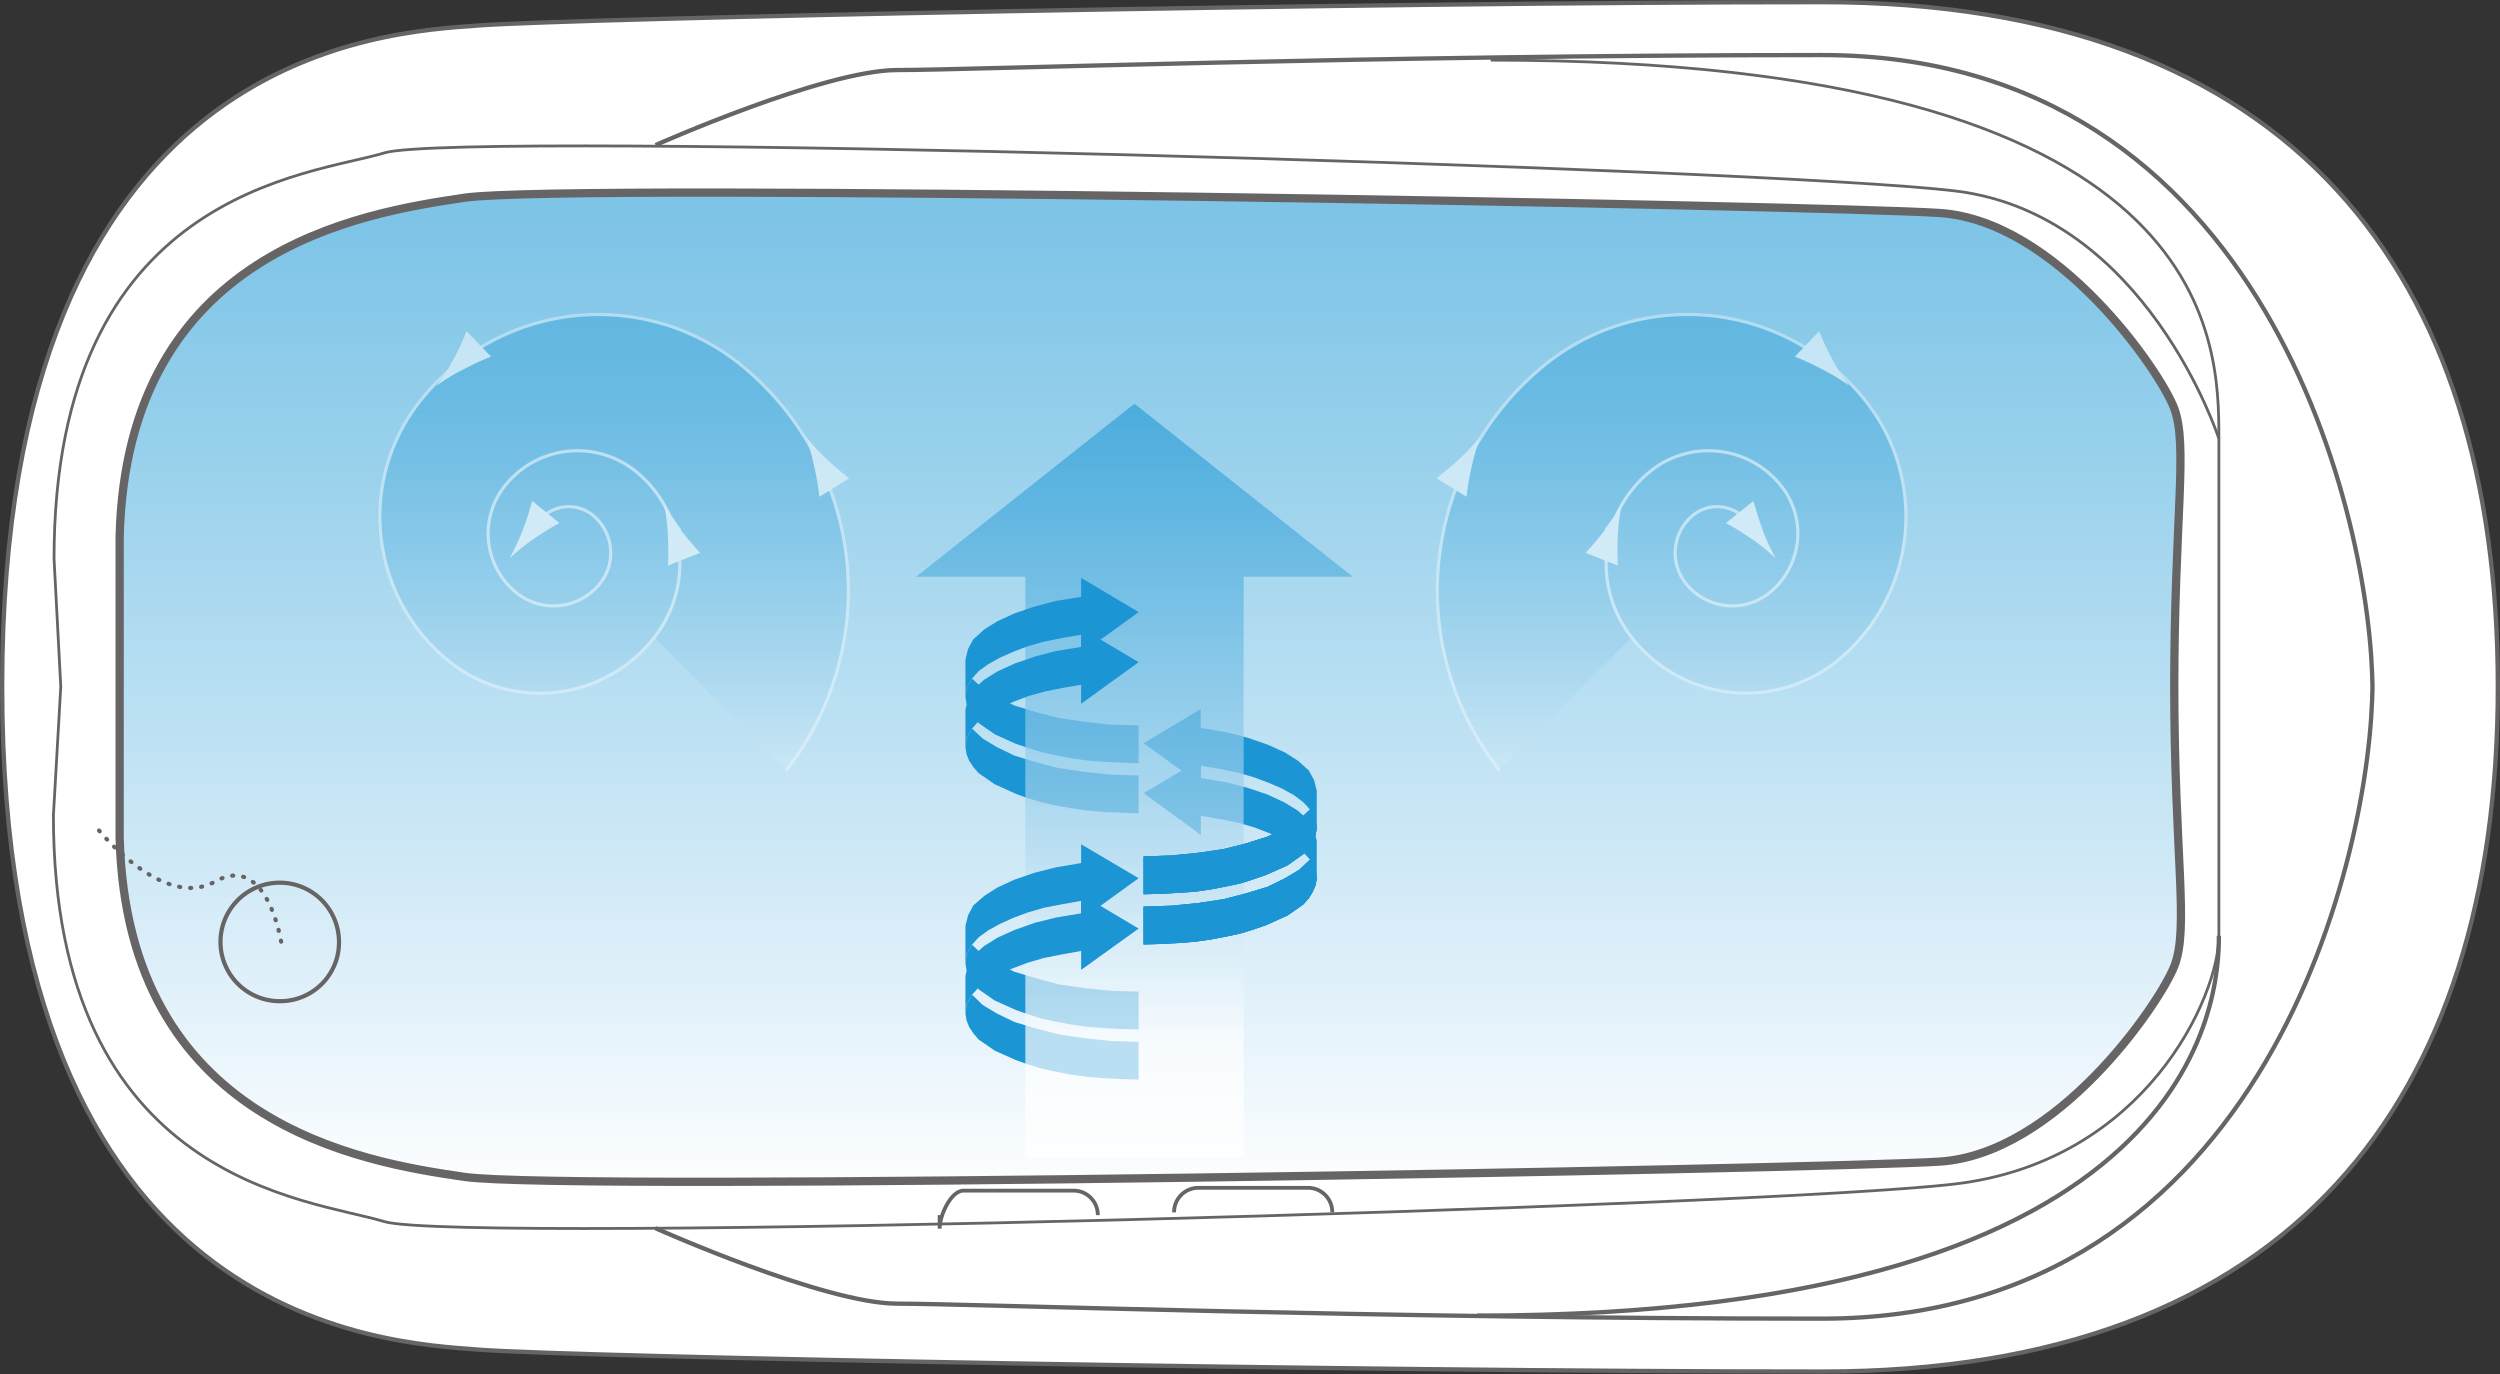 <svg xmlns="http://www.w3.org/2000/svg" xmlns:xlink="http://www.w3.org/1999/xlink" viewBox="0 0 196.62 108.07">
  <rect x="0" y="0" width="196.62" height="108.07" fill="#333333" stroke="none"/>
  <defs>
    <style>
      .cls-1, .cls-10, .cls-16, .cls-3, .cls-4, .cls-7, .cls-8, .cls-9 {
        fill: none;
      }

      .cls-2 {
        fill: #fff;
      }

      .cls-10, .cls-3, .cls-4, .cls-7, .cls-8, .cls-9 {
        stroke: #666464;
      }

      .cls-3 {
        stroke-width: 0.34px;
      }

      .cls-4 {
        stroke-width: 0.22px;
      }

      .cls-5 {
        clip-path: url(#clip-path);
      }

      .cls-6 {
        fill: url(#linear-gradient);
      }

      .cls-7 {
        stroke-width: 0.65px;
      }

      .cls-8, .cls-9 {
        stroke-width: 0.33px;
      }

      .cls-9 {
        stroke-linecap: round;
        stroke-linejoin: round;
        stroke-dasharray: 0.08 0.79;
      }

      .cls-10 {
        stroke-width: 0.3px;
      }

      .cls-11 {
        opacity: 0.5;
      }

      .cls-12 {
        clip-path: url(#clip-path-2);
      }

      .cls-13 {
        opacity: 0.7;
      }

      .cls-14 {
        clip-path: url(#clip-path-4);
      }

      .cls-15 {
        fill: url(#linear-gradient-2);
      }

      .cls-16 {
        stroke: #fff;
        stroke-width: 0.25px;
      }

      .cls-17 {
        clip-path: url(#clip-path-5);
      }

      .cls-18 {
        clip-path: url(#clip-path-6);
      }

      .cls-19 {
        clip-path: url(#clip-path-7);
      }

      .cls-20 {
        clip-path: url(#clip-path-8);
      }

      .cls-21 {
        clip-path: url(#clip-path-9);
      }

      .cls-22 {
        clip-path: url(#clip-path-11);
      }

      .cls-23 {
        fill: url(#linear-gradient-3);
      }

      .cls-24 {
        clip-path: url(#clip-path-12);
      }

      .cls-25 {
        clip-path: url(#clip-path-13);
      }

      .cls-26 {
        clip-path: url(#clip-path-14);
      }

      .cls-27 {
        clip-path: url(#clip-path-15);
      }

      .cls-28 {
        fill: #1b95d4;
        fill-rule: evenodd;
      }

      .cls-29 {
        clip-path: url(#clip-path-16);
      }

      .cls-30 {
        clip-path: url(#clip-path-17);
      }

      .cls-31 {
        fill: url(#linear-gradient-4);
      }
    </style>
    <clipPath id="clip-path">
      <path class="cls-1" d="M36.53,15.56C28.45,16.76,10,19.69,9.41,42.18V65.89c.58,22.5,19,25.45,27.13,26.64s106.8-.61,116-1.2S169.9,78.91,171,76s0-8.54,0-21.93,1.14-19,0-21.92-9.24-14.76-18.48-15.36c-7-.46-65.82-1.59-97.12-1.59-9.85,0-17,.11-18.91.39"/>
    </clipPath>
    <linearGradient id="linear-gradient" x1="-1784.44" y1="-218.11" x2="-1782.23" y2="-218.11" gradientTransform="matrix(0, -35.15, -35.15, 0, -7575.53, -62628.54)" gradientUnits="userSpaceOnUse">
      <stop offset="0" stop-color="#fff"/>
      <stop offset="0.21" stop-color="#e1f1fa"/>
      <stop offset="0.75" stop-color="#99d1ec"/>
      <stop offset="1" stop-color="#7dc4e7"/>
    </linearGradient>
    <clipPath id="clip-path-2">
      <rect class="cls-1" x="29.63" y="24.49" width="37.33" height="36.23"/>
    </clipPath>
    <clipPath id="clip-path-4">
      <path class="cls-1" d="M61.85,60.57a22.87,22.87,0,0,0-3.61-31.9A17.85,17.85,0,0,0,33,31.59,14.64,14.64,0,0,0,35.3,52a11.42,11.42,0,0,0,16.16-1.87A9.35,9.35,0,0,0,50,37.07a7.28,7.28,0,0,0-10.33,1.2,6,6,0,0,0,.94,8.34,4.67,4.67,0,0,0,6.62-.75,3.83,3.83,0,0,0-.6-5.35,3,3,0,0,0-4.24.49"/>
    </clipPath>
    <linearGradient id="linear-gradient-2" x1="-1799.74" y1="-271.81" x2="-1797.52" y2="-271.81" gradientTransform="matrix(0, -16.2, -16.2, 0, -4353.81, -29090.11)" gradientUnits="userSpaceOnUse">
      <stop offset="0" stop-color="#fff"/>
      <stop offset="0.05" stop-color="#f1f8fc"/>
      <stop offset="0.31" stop-color="#a6d5ee"/>
      <stop offset="0.55" stop-color="#6abae3"/>
      <stop offset="0.75" stop-color="#3fa6db"/>
      <stop offset="0.91" stop-color="#259ad6"/>
      <stop offset="1" stop-color="#1b95d4"/>
    </linearGradient>
    <clipPath id="clip-path-5">
      <rect class="cls-1" x="40.07" y="39.4" width="3.95" height="4.53"/>
    </clipPath>
    <clipPath id="clip-path-6">
      <rect class="cls-1" x="34.36" y="26.05" width="4.28" height="4.23"/>
    </clipPath>
    <clipPath id="clip-path-7">
      <rect class="cls-1" x="63.32" y="34.26" width="3.46" height="4.8"/>
    </clipPath>
    <clipPath id="clip-path-8">
      <rect class="cls-1" x="52.17" y="39.61" width="2.9" height="4.92"/>
    </clipPath>
    <clipPath id="clip-path-9">
      <rect class="cls-1" x="112.8" y="24.49" width="37.33" height="36.23"/>
    </clipPath>
    <clipPath id="clip-path-11">
      <path class="cls-1" d="M117.92,60.57a22.87,22.87,0,0,1,3.61-31.9,17.84,17.84,0,0,1,25.24,2.92,14.61,14.61,0,0,1-2.3,20.4,11.41,11.41,0,0,1-16.15-1.87,9.35,9.35,0,0,1,1.47-13.05,7.29,7.29,0,0,1,10.34,1.2,6,6,0,0,1-.95,8.34,4.66,4.66,0,0,1-6.61-.75,3.83,3.83,0,0,1,.6-5.35,3,3,0,0,1,4.24.49"/>
    </clipPath>
    <linearGradient id="linear-gradient-3" x1="-1799.74" y1="-274.56" x2="-1797.52" y2="-274.56" gradientTransform="matrix(0, -16.2, -16.2, 0, -4316.21, -29090.11)" xlink:href="#linear-gradient-2"/>
    <clipPath id="clip-path-12">
      <rect class="cls-1" x="135.74" y="39.4" width="3.95" height="4.53"/>
    </clipPath>
    <clipPath id="clip-path-13">
      <rect class="cls-1" x="141.13" y="26.05" width="4.27" height="4.23"/>
    </clipPath>
    <clipPath id="clip-path-14">
      <rect class="cls-1" x="112.99" y="34.26" width="3.46" height="4.8"/>
    </clipPath>
    <clipPath id="clip-path-15">
      <rect class="cls-1" x="124.7" y="39.61" width="2.9" height="4.92"/>
    </clipPath>
    <clipPath id="clip-path-16">
      <rect class="cls-1" x="72.05" y="31.74" width="34.34" height="59.28"/>
    </clipPath>
    <clipPath id="clip-path-17">
      <polygon class="cls-1" points="72.05 45.36 80.64 45.36 80.64 91.02 97.81 91.02 97.81 45.36 106.39 45.36 89.22 31.75 72.05 45.36"/>
    </clipPath>
    <linearGradient id="linear-gradient-4" x1="-1788.78" y1="-232.77" x2="-1786.57" y2="-232.77" gradientTransform="matrix(0, -26.79, -26.79, 0, -6147.72, -47839.1)" xlink:href="#linear-gradient-2"/>
  </defs>
  <title>w-06</title>
  <g id="レイヤー_2" data-name="レイヤー 2">
    <g id="レイヤー_1-2" data-name="レイヤー 1">
      <g>
        <g>
          <path class="cls-2" d="M.17,54C.17,3.75,30.2,2.55,37.7,2S106.38.17,143.33.17,196.45,21.5,196.45,54s-16.18,53.87-53.12,53.87S45.2,106.72,37.7,106.15.17,104.33.17,54"/>
          <path class="cls-3" d="M.17,54C.17,3.75,30.2,2.55,37.7,2S106.38.17,143.33.17,196.45,21.5,196.45,54s-16.18,53.87-53.12,53.87S45.2,106.72,37.7,106.15.17,104.33.17,54Z"/>
          <path class="cls-3" d="M174.51,73.6c0,4.74-1.15,29.87-58.35,29.87"/>
          <path class="cls-3" d="M51.56,11.41s13.28-5.9,19-5.9,37.54-1.18,72.73-1.18,43.3,37,43.3,50v-.62c0,13-8.09,50-43.3,50s-67-1.18-72.73-1.18-19-5.93-19-5.93"/>
          <path class="cls-4" d="M174.51,34.5c0-7.8-.05-29.77-57.27-29.77"/>
        </g>
        <g class="cls-5">
          <rect class="cls-6" x="9.41" y="15.16" width="162.78" height="78.54"/>
        </g>
        <path class="cls-7" d="M9.41,54V42.18c.58-22.49,19-25.43,27.13-26.63s106.79.6,116,1.2S169.9,29.17,171,32.12s0,8.63,0,22.23v-.62C171,67.35,172.19,73,171,76s-9.24,14.78-18.48,15.36-107.94,2.37-116,1.2S10,88.39,9.41,65.89Z"/>
        <path class="cls-8" d="M22.11,78.74A4.66,4.66,0,1,1,26.66,74,4.62,4.62,0,0,1,22.11,78.74Z"/>
        <path class="cls-9" d="M22.11,74.06S21,67,16.92,69.33s-9.23-4.13-9.23-4.13"/>
        <path class="cls-10" d="M86.34,95.57h0a1.91,1.91,0,0,0-1.89-1.93H75.79c-1,0-1.89,1.95-1.89,3V95.57"/>
        <path class="cls-10" d="M104.78,95.35h0a1.91,1.91,0,0,0-1.88-1.93H94.23a1.91,1.91,0,0,0-1.89,1.93"/>
        <path class="cls-4" d="M4.78,54,4.25,43.95c0-29,20.17-30.16,26-31.93s108.52,1.18,123.54,3S174.51,34.5,174.51,34.5V73.6c0,4.77-5.77,17.74-20.77,19.52S36,97.85,30.2,96.07s-26-3-26-31.94Z"/>
        <g class="cls-11">
          <g class="cls-12">
            <g class="cls-13">
              <g class="cls-12">
                <g class="cls-14">
                  <rect class="cls-15" x="28.07" y="22.44" width="41.49" height="38.13"/>
                </g>
                <path class="cls-16" d="M61.84,60.57a22.87,22.87,0,0,0-3.6-31.9A17.85,17.85,0,0,0,33,31.59,14.63,14.63,0,0,0,35.3,52a11.42,11.42,0,0,0,16.16-1.87A9.36,9.36,0,0,0,50,37.07a7.29,7.29,0,0,0-10.34,1.2,6,6,0,0,0,.94,8.34,4.66,4.66,0,0,0,6.61-.75,3.83,3.83,0,0,0-.6-5.35,3,3,0,0,0-4.24.49"/>
              </g>
            </g>
            <g class="cls-17">
              <path class="cls-2" d="M41.12,41.67c.35-.9.51-1.51.74-2.27L44,41.14a19.71,19.71,0,0,0-2,1.23,16,16,0,0,0-1.93,1.55,16.3,16.3,0,0,0,1.05-2.26"/>
            </g>
            <g class="cls-18">
              <path class="cls-2" d="M35.7,28.18c.46-.83.7-1.43,1-2.13l1.92,2a18.18,18.18,0,0,0-2.16,1,14.55,14.55,0,0,0-2.12,1.28,16.61,16.61,0,0,0,1.34-2.1"/>
            </g>
            <g class="cls-19">
              <path class="cls-2" d="M65,36.09a22.41,22.41,0,0,0,1.79,1.53l-2.35,1.45a20.72,20.72,0,0,0-.4-2.38,16.17,16.17,0,0,0-.71-2.42A16.37,16.37,0,0,0,65,36.09"/>
            </g>
            <g class="cls-20">
              <path class="cls-2" d="M53.54,41.68a23.21,23.21,0,0,0,1.53,1.8l-2.54,1a22.68,22.68,0,0,0,0-2.42,17.33,17.33,0,0,0-.33-2.5,18.43,18.43,0,0,0,1.37,2.07"/>
            </g>
          </g>
        </g>
        <g class="cls-11">
          <g class="cls-21">
            <g class="cls-13">
              <g class="cls-21">
                <g class="cls-22">
                  <rect class="cls-23" x="110.21" y="22.44" width="41.5" height="38.13"/>
                </g>
                <path class="cls-16" d="M117.92,60.57a22.87,22.87,0,0,1,3.61-31.9,17.84,17.84,0,0,1,25.24,2.92,14.61,14.61,0,0,1-2.3,20.4,11.41,11.41,0,0,1-16.15-1.87,9.35,9.35,0,0,1,1.47-13.05,7.29,7.29,0,0,1,10.34,1.2,6,6,0,0,1-.95,8.34,4.66,4.66,0,0,1-6.61-.75,3.83,3.83,0,0,1,.6-5.35,3,3,0,0,1,4.24.49"/>
              </g>
            </g>
            <g class="cls-24">
              <path class="cls-2" d="M138.64,41.67c-.35-.9-.51-1.51-.74-2.27l-2.16,1.74a20.52,20.52,0,0,1,2,1.23,15.58,15.58,0,0,1,1.93,1.55,15.5,15.5,0,0,1-1.06-2.26"/>
            </g>
            <g class="cls-25">
              <path class="cls-2" d="M144.07,28.18c-.46-.83-.7-1.43-1-2.13l-1.91,2a19,19,0,0,1,2.15,1,15,15,0,0,1,2.12,1.28,16.46,16.46,0,0,1-1.34-2.1"/>
            </g>
            <g class="cls-26">
              <path class="cls-2" d="M114.78,36.09c-.69.66-1.18,1-1.79,1.53l2.35,1.45a19.29,19.29,0,0,1,.41-2.38,16.27,16.27,0,0,1,.71-2.42,15.8,15.8,0,0,1-1.67,1.82"/>
            </g>
            <g class="cls-27">
              <path class="cls-2" d="M126.23,41.68a23.16,23.16,0,0,1-1.53,1.8l2.54,1a21.69,21.69,0,0,1,0-2.42,17,17,0,0,1,.33-2.5,16.14,16.14,0,0,1-1.37,2.07"/>
            </g>
          </g>
        </g>
        <polygon class="cls-28" points="89.94 74.28 91.3 74.24 92.66 74.17 94.02 74.06 95.28 73.88 96.43 73.66 97.59 73.41 98.64 73.08 99.57 72.76 101.25 72 101.89 71.56 102.5 71.13 102.93 70.65 103.24 70.14 103.46 69.64 103.56 69.09 103.56 66.12 103.35 65.29 102.93 64.53 102.08 63.76 101.04 63.12 99.69 62.49 98.09 61.95 96.43 61.52 94.44 61.19 94.44 59.71 89.94 62.38 94.44 65.66 94.44 64.16 95.91 64.41 97.37 64.7 98.64 65.07 99.79 65.51 100.83 65.98 101.77 66.49 102.5 67.03 103.03 67.61 102.2 68.4 101.04 69.09 99.69 69.75 98.01 70.26 96.23 70.72 94.24 71.02 92.14 71.23 89.94 71.3 89.94 74.28"/>
        <polygon class="cls-28" points="89.55 63.97 88.2 63.92 86.82 63.86 85.47 63.75 84.2 63.56 83.06 63.36 81.89 63.09 80.84 62.78 79.91 62.44 78.23 61.68 77.6 61.24 76.97 60.81 76.56 60.34 76.23 59.84 76.02 59.33 75.93 58.78 76.02 58.02 76.45 57.3 77.29 58.09 78.44 58.78 79.79 59.43 81.49 59.95 83.26 60.41 85.25 60.7 87.34 60.92 89.55 60.99 89.55 63.97"/>
        <polygon class="cls-28" points="89.55 84.91 88.2 84.87 86.82 84.8 85.47 84.69 84.2 84.52 83.06 84.29 81.89 84.04 80.84 83.71 79.91 83.38 78.23 82.63 77.6 82.19 76.97 81.76 76.56 81.28 76.23 80.78 76.02 80.27 75.93 79.73 76.02 78.97 76.45 78.23 77.29 79.04 78.44 79.73 79.79 80.38 81.49 80.89 83.26 81.35 85.25 81.65 87.34 81.87 89.55 81.94 89.55 84.91"/>
        <polygon class="cls-28" points="89.94 70.33 91.3 70.3 92.66 70.22 94.02 70.13 95.28 69.94 96.43 69.72 97.59 69.47 98.64 69.13 99.57 68.81 101.25 68.06 101.89 67.61 102.5 67.18 102.93 66.72 103.24 66.21 103.46 65.69 103.56 65.14 103.56 62.18 103.35 61.35 102.93 60.59 102.08 59.83 101.04 59.17 99.69 58.56 98.09 58.01 96.43 57.58 94.44 57.25 94.44 55.77 89.94 58.45 94.44 61.71 94.44 60.23 95.91 60.47 97.37 60.77 98.64 61.14 99.79 61.57 100.83 62.02 101.77 62.54 102.5 63.09 103.03 63.67 102.2 64.45 101.04 65.14 99.69 65.8 98.01 66.33 96.23 66.78 94.24 67.07 92.14 67.28 89.94 67.36 89.94 70.33"/>
        <polygon class="cls-28" points="89.55 60.03 88.2 59.98 86.82 59.91 85.47 59.81 84.2 59.63 83.06 59.41 81.89 59.15 80.84 58.82 79.91 58.51 78.23 57.75 77.6 57.31 76.97 56.87 76.56 56.4 76.23 55.89 76.02 55.39 75.93 54.84 76.02 54.08 76.45 53.36 77.29 54.15 78.44 54.84 79.79 55.49 81.49 56.01 83.26 56.47 85.25 56.76 87.34 56.99 89.55 57.05 89.55 60.03"/>
        <polygon class="cls-28" points="89.55 80.96 88.2 80.93 86.82 80.86 85.47 80.75 84.2 80.57 83.06 80.35 81.89 80.1 80.84 79.77 79.91 79.44 78.23 78.69 77.6 78.25 76.97 77.81 76.56 77.34 76.23 76.84 76.02 76.32 75.93 75.78 76.02 75.01 76.45 74.3 77.29 75.1 78.44 75.78 79.79 76.43 81.49 76.94 83.26 77.42 85.25 77.71 87.34 77.92 89.55 77.99 89.55 80.96"/>
        <g class="cls-13">
          <g class="cls-29">
            <g class="cls-30">
              <rect class="cls-31" x="72.05" y="31.74" width="34.34" height="59.28"/>
            </g>
          </g>
        </g>
        <polygon class="cls-28" points="89.94 70.33 91.3 70.3 92.66 70.22 94.02 70.13 95.28 69.94 96.43 69.72 97.59 69.47 98.64 69.13 99.57 68.81 101.25 68.06 101.89 67.61 102.5 67.18 102.93 66.72 103.24 66.21 103.46 65.69 103.56 65.14 103.46 64.39 103.03 63.67 102.2 64.45 101.04 65.14 99.69 65.8 98.01 66.33 96.23 66.78 94.24 67.07 92.14 67.28 89.94 67.36 89.94 70.33"/>
        <polygon class="cls-28" points="89.94 70.33 91.3 70.3 92.66 70.22 94.02 70.13 95.28 69.94 96.43 69.72 97.59 69.47 98.64 69.13 99.57 68.81 101.25 68.06 101.89 67.61 102.5 67.18 102.93 66.72 103.24 66.21 103.46 65.69 103.56 65.14 103.46 64.39 103.03 63.67 102.2 64.45 101.04 65.14 99.69 65.8 98.01 66.33 96.23 66.78 94.24 67.07 92.14 67.28 89.94 67.36 89.94 70.33"/>
        <polygon class="cls-28" points="89.94 70.33 91.3 70.3 92.66 70.22 94.02 70.13 95.28 69.94 96.43 69.72 97.59 69.47 98.64 69.13 99.57 68.81 101.25 68.06 101.89 67.61 102.5 67.18 102.93 66.72 103.24 66.21 103.46 65.69 103.56 65.14 103.46 64.39 103.03 63.67 102.2 64.45 101.04 65.14 99.69 65.8 98.01 66.33 96.23 66.78 94.24 67.07 92.14 67.28 89.94 67.36 89.94 70.33"/>
        <polygon class="cls-28" points="85.03 67.88 83.06 68.21 81.37 68.64 79.79 69.18 78.44 69.8 77.4 70.47 76.55 71.21 76.14 71.98 75.93 72.81 75.93 75.78 76.02 75.01 76.45 74.3 76.97 73.72 77.72 73.17 78.65 72.66 79.69 72.19 80.84 71.76 82.11 71.39 83.58 71.11 85.03 70.85 85.03 72.34 89.55 69.07 85.03 66.4 85.03 67.88"/>
        <polygon class="cls-28" points="85.03 46.94 83.06 47.26 81.37 47.7 79.79 48.24 78.44 48.86 77.4 49.51 76.55 50.28 76.14 51.03 75.93 51.87 75.93 54.84 76.02 54.08 76.45 53.36 76.97 52.78 77.72 52.24 78.65 51.72 79.69 51.26 80.84 50.82 82.11 50.46 83.58 50.17 85.03 49.92 85.03 51.41 89.55 48.14 85.03 45.45 85.03 46.94"/>
        <polygon class="cls-28" points="89.94 74.28 91.3 74.24 92.66 74.17 94.02 74.06 95.28 73.88 96.43 73.66 97.59 73.41 98.64 73.08 99.57 72.76 101.25 72 101.89 71.56 102.5 71.13 102.93 70.65 103.24 70.14 103.46 69.64 103.56 69.09 103.46 68.33 103.03 67.61 102.2 68.4 101.04 69.09 99.69 69.75 98.01 70.26 96.23 70.72 94.24 71.02 92.14 71.23 89.94 71.3 89.94 74.28"/>
        <polygon class="cls-28" points="89.94 74.28 91.3 74.24 92.66 74.17 94.02 74.06 95.28 73.88 96.43 73.66 97.59 73.41 98.64 73.08 99.57 72.76 101.25 72 101.89 71.56 102.5 71.13 102.93 70.65 103.24 70.14 103.46 69.64 103.56 69.09 103.46 68.33 103.03 67.61 102.2 68.4 101.04 69.09 99.69 69.75 98.01 70.26 96.23 70.72 94.24 71.02 92.14 71.23 89.94 71.3 89.94 74.28"/>
        <polygon class="cls-28" points="89.94 74.28 91.3 74.24 92.66 74.17 94.02 74.06 95.28 73.88 96.43 73.66 97.59 73.41 98.64 73.08 99.57 72.76 101.25 72 101.89 71.56 102.5 71.13 102.93 70.65 103.24 70.14 103.46 69.64 103.56 69.09 103.46 68.33 103.03 67.61 102.2 68.4 101.04 69.09 99.69 69.75 98.01 70.26 96.23 70.72 94.24 71.02 92.14 71.23 89.94 71.3 89.94 74.28"/>
        <polygon class="cls-28" points="85.03 71.83 83.06 72.16 81.37 72.58 79.79 73.14 78.44 73.75 77.4 74.4 76.55 75.16 76.14 75.92 75.93 76.75 75.93 79.73 76.02 78.97 76.45 78.23 76.97 77.66 77.72 77.12 78.65 76.61 79.69 76.14 80.84 75.71 82.11 75.34 83.58 75.05 85.03 74.79 85.03 76.28 89.55 73.03 85.03 70.34 85.03 71.83"/>
        <polygon class="cls-28" points="85.03 50.88 83.06 51.2 81.37 51.64 79.79 52.19 78.44 52.81 77.4 53.46 76.55 54.22 76.14 54.97 75.93 55.81 75.93 58.78 76.02 58.02 76.45 57.3 76.97 56.72 77.72 56.17 78.65 55.67 79.69 55.2 80.84 54.76 82.11 54.4 83.58 54.1 85.03 53.85 85.03 55.35 89.55 52.08 85.03 49.39 85.03 50.88"/>
      </g>
    </g>
  </g>
</svg>
